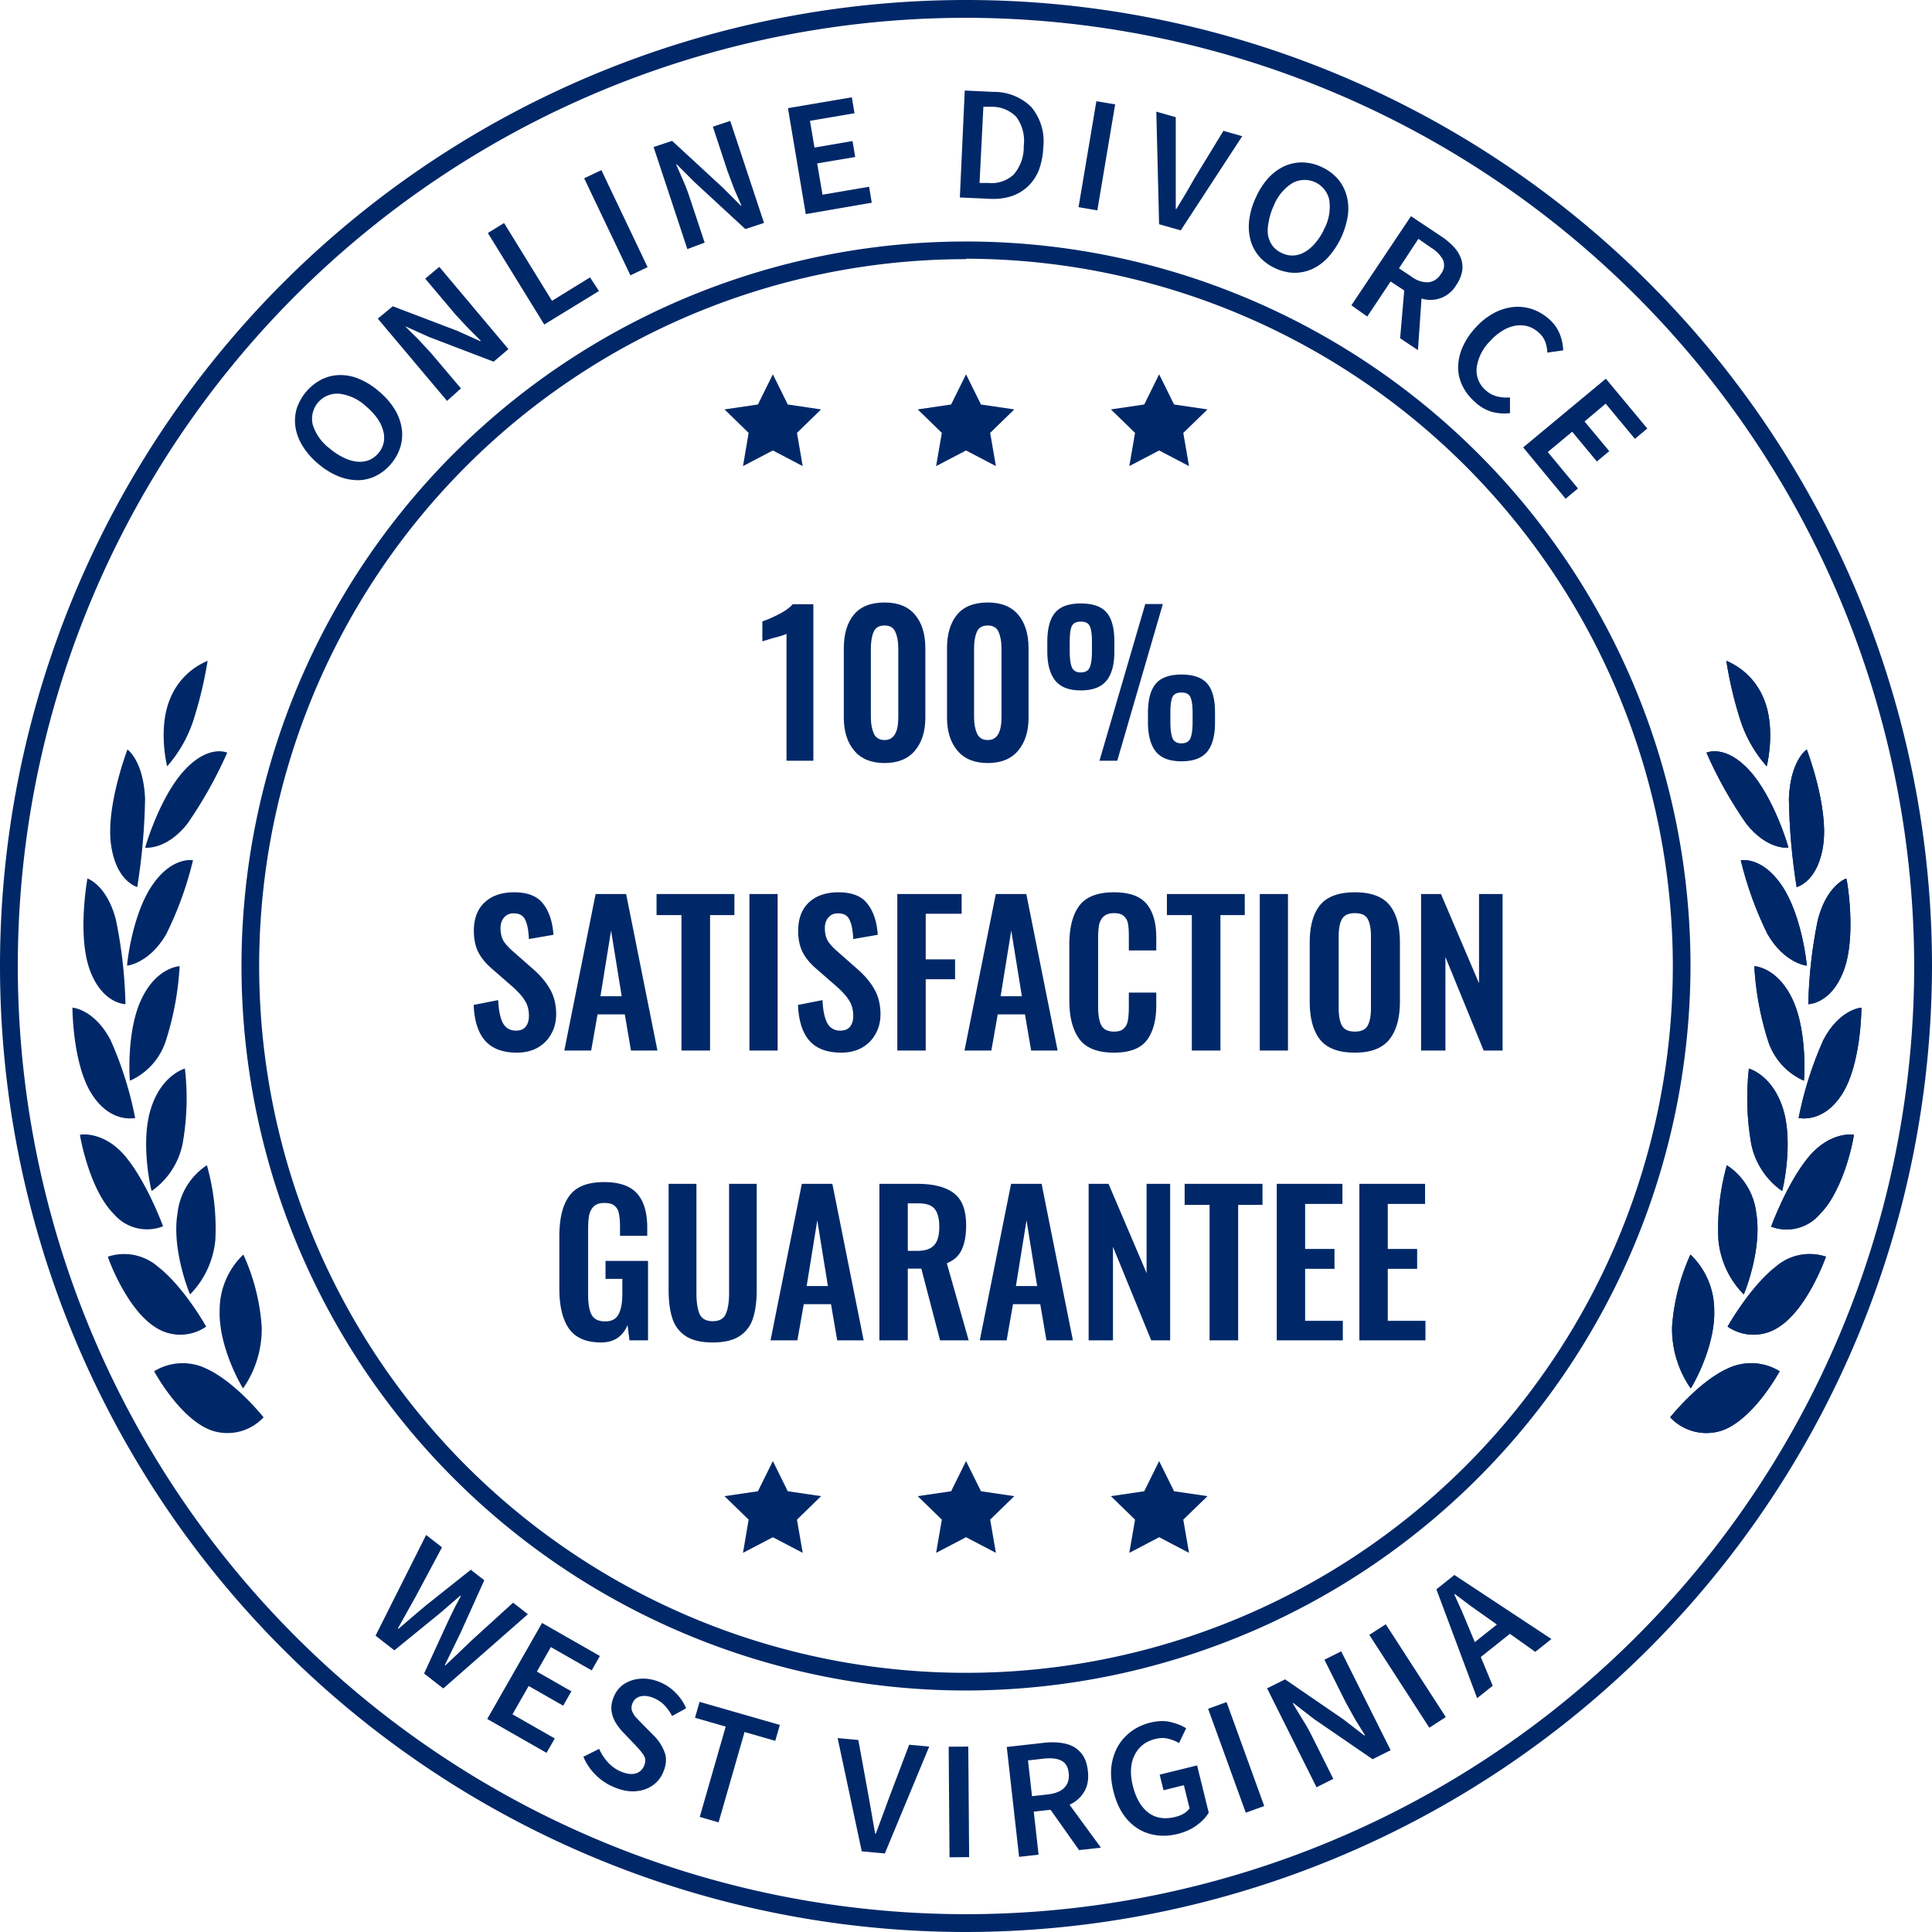 <svg xmlns="http://www.w3.org/2000/svg" xmlns:xlink="http://www.w3.org/1999/xlink" width="160" height="160" fill="none" xmlns:v="https://vecta.io/nano"><g fill="#002868"><path d="M80 160a80 80 0 0 1-44.442-13.48 80.01 80.01 0 0 1-29.465-35.898A80 80 0 0 1 64.375 1.541a80 80 0 0 1 46.219 4.54A80 80 0 0 1 160 79.971a80.1 80.1 0 0 1-23.449 56.56C121.553 151.534 101.215 159.975 80 160zM80 1.476a78.52 78.52 0 0 0-43.629 13.236A78.53 78.53 0 0 0 7.45 49.957a78.52 78.52 0 0 0 17.036 85.578c10.985 10.981 24.979 18.457 40.213 21.484s31.024 1.467 45.371-4.481a78.52 78.52 0 0 0 48.454-72.568 78.61 78.61 0 0 0-23.035-55.48C120.768 9.776 100.814 1.499 80 1.476zM80 140A60 60 0 0 1 37.573 37.574 60 60 0 0 1 140 80c-.021 15.906-6.35 31.155-17.597 42.403S95.907 139.979 80 140zm0-118.537c-11.577 0-22.895 3.433-32.521 9.865S30.35 46.903 25.919 57.599a58.53 58.53 0 0 0-3.331 33.821 58.54 58.54 0 0 0 45.992 45.992 58.54 58.54 0 0 0 60.091-24.891A58.54 58.54 0 0 0 138.537 80a58.62 58.62 0 0 0-17.156-41.392C110.407 27.627 95.525 21.448 80 21.427v.037z"/><path fill-rule="evenodd" d="M35.291 127.119l-4.19 8.342 1.557 1.213 3.832-3.12.82-.71.811-.699.044.034-.502.94-.477.977-2.065 4.497 1.59 1.238 7.007-6.148-1.226-.955-3.469 3.155-1.06 1.02-1.08 1.022-.044-.035.66-1.349.652-1.338 1.955-4.333-1.116-.869-3.723 2.957-1.146.97-1.127.968-.044-.034.718-1.286.727-1.298 2.209-4.135-1.314-1.024zm9.6 7.288l-4.54 7.951 4.912 2.805.68-1.192-3.501-1.999 1.34-2.346 2.857 1.631.68-1.191-2.857-1.632 1.159-2.03 3.38 1.93.68-1.192-4.79-2.735zm5.951 13.595c-.568-.238-1.074-.576-1.518-1.015a4.68 4.68 0 0 1-1.011-1.5l1.305-.653a4.23 4.23 0 0 0 .741 1.13c.315.334.667.582 1.054.745.482.201.89.256 1.222.162s.567-.304.704-.631c.148-.353.129-.659-.056-.919-.176-.256-.42-.545-.73-.867l-.951-.99c-.225-.236-.431-.504-.619-.805-.179-.298-.293-.629-.343-.994-.041-.361.025-.748.198-1.161.187-.448.476-.798.864-1.05.401-.257.856-.401 1.364-.431.521-.035 1.056.063 1.607.294a3.82 3.82 0 0 1 1.296.891c.377.381.661.803.851 1.267l-1.162.637a3.72 3.72 0 0 0-.631-.887c-.239-.251-.539-.453-.9-.604-.396-.166-.757-.211-1.082-.134-.313.071-.535.262-.664.571-.09.216-.105.422-.046.619a1.92 1.92 0 0 0 .352.572l.54.56.949.959a3.76 3.76 0 0 1 .87 1.366c.174.477.134 1.022-.122 1.633a2.48 2.48 0 0 1-.886 1.101c-.4.278-.876.438-1.43.479-.541.037-1.131-.078-1.768-.345zm9.258-5.013l-2.15 7.481 1.561.449 2.15-7.482 2.543.731.379-1.318-6.647-1.91-.379 1.318 2.543.731zm11.267 10.331l-1.998-9.381 1.715.159.857 4.706.267 1.515.266 1.529.056.005.543-1.454.528-1.441 1.694-4.469 1.659.154-3.676 8.854-1.91-.177zm7.198-8.664l.071 9.156 1.624-.013-.071-9.155-1.624.012zm5.832 9.12l-1.021-9.099 3.075-.345c.631-.071 1.206-.051 1.725.06.529.109.959.347 1.292.714.341.356.549.873.625 1.55.078.696-.026 1.276-.312 1.74-.277.463-.678.818-1.205 1.065l2.597 3.554-1.809.203-2.362-3.341-1.391.156.4 3.562-1.614.181zm1.07-5.023l1.294-.145c.621-.07 1.08-.253 1.375-.549.304-.307.427-.715.37-1.225-.058-.519-.266-.862-.623-1.029-.349-.177-.834-.23-1.455-.161l-1.294.146.333 2.963zm9.779 3.126c.722.197 1.481.198 2.278.001.607-.15 1.131-.385 1.571-.705.447-.331.783-.683 1.008-1.056l-.965-3.915-3.099.765.319 1.291 1.685-.416.473 1.917c-.114.162-.275.308-.483.436-.211.12-.443.211-.697.273-.888.219-1.634.1-2.237-.357-.605-.466-1.033-1.206-1.283-2.221-.246-.997-.199-1.84.14-2.529.346-.701.914-1.148 1.702-1.343.417-.103.78-.111 1.09-.024.317.076.615.195.895.356l.591-1.227c-.353-.221-.779-.39-1.279-.507-.493-.128-1.057-.114-1.691.043-.788.194-1.454.555-1.997 1.083-.545.519-.917 1.174-1.117 1.963-.202.78-.183 1.655.056 2.625.242.979.628 1.767 1.161 2.367.53.59 1.156.984 1.877 1.18zm7.925-1.758l-3.12-8.608 1.527-.553 3.12 8.608-1.527.553zm1.765-10.299l4.093 8.191 1.39-.695-1.79-3.582c-.229-.459-.488-.914-.776-1.365l-.794-1.308.05-.025 1.709 1.321 4.857 3.332 1.491-.745-4.093-8.19-1.39.695 1.777 3.556.776 1.397.807 1.302-.05.025-1.709-1.321-4.857-3.332-1.491.744zm13.435 3.261l-4.972-7.689 1.364-.881 4.972 7.688-1.364.882zm3.765-7.089l-.446-1.077-.596-1.422-.653-1.449.044-.035 1.257.949 1.273.902.95.675-1.829 1.457zm-3.181-4.375l3.373 9.019 1.292-1.029-.986-2.383 2.409-1.919 2.103 1.493 1.336-1.064-8.037-5.304-1.49 1.187z"/><path d="M32.373 38.425a3.83 3.83 0 0 1-1.277 1.004 3.41 3.41 0 0 1-1.476.339c-.56-.009-1.114-.124-1.631-.339-.608-.258-1.171-.612-1.668-1.048-.504-.418-.935-.917-1.277-1.476a4.12 4.12 0 0 1-.576-1.542 3.58 3.58 0 0 1 .103-1.52 4.19 4.19 0 0 1 2.066-2.42 3.52 3.52 0 0 1 1.476-.362 3.95 3.95 0 0 1 1.624.317c.601.253 1.157.602 1.646 1.033a6.29 6.29 0 0 1 1.299 1.476 4.29 4.29 0 0 1 .583 1.564 3.55 3.55 0 0 1-.103 1.55c-.16.525-.429 1.01-.79 1.424zm-1.04-.893a1.99 1.99 0 0 0 .443-.878 2.09 2.09 0 0 0-.037-.959 3.13 3.13 0 0 0-.48-1.026c-.263-.375-.576-.713-.93-1.004a3.92 3.92 0 0 0-2.214-1.055 2.08 2.08 0 0 0-2.214 2.56 3.96 3.96 0 0 0 1.439 2 5.22 5.22 0 0 0 1.136.738 3.32 3.32 0 0 0 1.092.325 2.21 2.21 0 0 0 .967-.118 2.01 2.01 0 0 0 .797-.583zm5.689-4.332l-5.734-6.811 1.24-1.026 5.328 2.029 1.919.863.037-.037-1.055-1.055-1.055-1.136-2.487-2.952 1.166-.974 5.726 6.811-1.225 1.04-5.35-2.044-1.911-.863h-.044l1.055 1.048 1.041 1.122 2.502 2.952-1.151 1.033zm8.051-6.324l-4.671-7.579 1.343-.826 3.97 6.442 3.151-1.941.738 1.129-4.531 2.775zm7.136-4.073l-3.83-8.036 1.424-.679 3.83 8.036-1.424.679zm4.716-2.17l-2.797-8.457 1.535-.509 4.214 3.889 1.476 1.476h.052l-.598-1.373-.553-1.476-1.218-3.69 1.439-.48 2.797 8.449-1.542.509-4.206-3.882-1.476-1.476h-.052l.59 1.365c.214.472.391.952.546 1.424l1.225 3.69-1.432.539zm9.806-2.9l-1.476-8.774 5.291-.9.221 1.321-3.69.627.376 2.214 3.151-.539.221 1.321-3.151.531.443 2.59 3.859-.657.221 1.321-5.468.945zm12.76-1.38l.406-8.855 2.376.111a4.38 4.38 0 0 1 1.689.311c.537.214 1.026.532 1.44.936.386.462.673.999.844 1.576a4.43 4.43 0 0 1 .152 1.781 5.99 5.99 0 0 1-.384 1.926 3.79 3.79 0 0 1-.93 1.336c-.394.361-.862.631-1.373.79a5.07 5.07 0 0 1-1.786.199l-2.435-.111zm1.631-1.203h.694a2.7 2.7 0 0 0 2.125-.686 3.48 3.48 0 0 0 .841-2.383 3.32 3.32 0 0 0-.627-2.413 2.81 2.81 0 0 0-2.022-.826h-.694l-.317 6.309zm8.198 2.007l1.476-8.774 1.557.258-1.476 8.781-1.557-.266zm6.671 1.41l-.229-9.32 1.609.458v4.649 1.476 1.476h.052l.782-1.291.738-1.284 2.376-3.896 1.557.443-5.091 7.8-1.793-.509zm9.63 3.652a3.89 3.89 0 0 1-1.314-.952 3.47 3.47 0 0 1-.738-1.358c-.144-.543-.185-1.109-.118-1.668a6.24 6.24 0 0 1 .554-1.889 6.04 6.04 0 0 1 1.055-1.631c.374-.408.825-.737 1.328-.967a3.54 3.54 0 0 1 1.476-.303 3.89 3.89 0 0 1 1.579.376c.499.223.946.547 1.314.952.341.385.593.842.738 1.336a4.12 4.12 0 0 1 .14 1.638 6.71 6.71 0 0 1-1.616 3.52 4.24 4.24 0 0 1-1.321.996 3.63 3.63 0 0 1-1.52.325 3.87 3.87 0 0 1-1.557-.376zm.568-1.247a1.97 1.97 0 0 0 .967.184 2.13 2.13 0 0 0 .93-.303 3.16 3.16 0 0 0 .848-.738 4.81 4.81 0 0 0 .738-1.166 3.92 3.92 0 0 0 .413-2.391c-.067-.32-.209-.619-.413-.874a2.09 2.09 0 0 0-2.642-.521 3.88 3.88 0 0 0-1.542 1.874 5.02 5.02 0 0 0-.413 1.299 3.26 3.26 0 0 0-.067 1.122c.059.328.19.638.384.908a2.03 2.03 0 0 0 .797.605zm5.727 4.31l4.937-7.379 2.501 1.668c.366.239.702.519 1.004.834a2.86 2.86 0 0 1 .613.945c.132.337.175.703.125 1.063a2.95 2.95 0 0 1-.487 1.181 2.47 2.47 0 0 1-2.885 1.129l-.296 4.273-1.475-.982.339-3.963-1.129-.738-1.933 2.9-1.314-.93zm3.941-3.062l1.055.701a2.16 2.16 0 0 0 1.372.458 1.36 1.36 0 0 0 .599-.215 1.37 1.37 0 0 0 .435-.464c.134-.159.223-.351.257-.556a1.14 1.14 0 0 0-.066-.609 2.64 2.64 0 0 0-.988-1.018l-1.056-.738-1.608 2.443zm6.213 10.995c-.403-.361-.731-.797-.967-1.284a3.45 3.45 0 0 1-.347-1.476c.003-.563.119-1.12.34-1.638a5.71 5.71 0 0 1 1.085-1.66c.436-.499.959-.916 1.542-1.232a4.37 4.37 0 0 1 1.631-.502 3.79 3.79 0 0 1 1.572.192 4.15 4.15 0 0 1 1.387.834c.389.341.691.772.878 1.255.161.42.251.864.266 1.313l-1.314.184c-.011-.318-.073-.632-.184-.93a1.95 1.95 0 0 0-.539-.738 2.32 2.32 0 0 0-.893-.509c-.332-.091-.679-.109-1.018-.052a2.96 2.96 0 0 0-1.063.406 4.46 4.46 0 0 0-1.04.871 3.81 3.81 0 0 0-1.115 2.214 2.15 2.15 0 0 0 .738 1.845c.269.251.596.431.952.524.35.083.711.11 1.07.081v1.299a3.84 3.84 0 0 1-1.572-.126 3.6 3.6 0 0 1-1.409-.871zm4.073 3.837l6.848-5.689 3.432 4.125-1.026.856-2.421-2.915-1.749 1.476 2.045 2.457-1.026.856-2.044-2.465-2.022 1.682 2.501 3.018-1.025.849-3.513-4.251zM64.004 121l1.236 2.499 2.76.406-1.998 1.945.474 2.75-2.472-1.294-2.472 1.294.466-2.75L60 123.905l2.768-.406L64.004 121zm16 0l1.236 2.499 2.76.406-1.998 1.945.474 2.75-2.472-1.294-2.479 1.294.474-2.75L76 123.905l2.768-.406L80.004 121zm15.992 0l1.236 2.499 2.768.406-2.005 1.945.474 2.75-2.472-1.294-2.472 1.294.474-2.75L92 123.905l2.76-.406L95.996 121z"/><path d="M64.004 31l1.236 2.499 2.76.407-1.998 1.944.474 2.75-2.472-1.294-2.472 1.294.466-2.75L60 33.905l2.768-.407L64.004 31zm16 0l1.236 2.499 2.76.407-1.998 1.944.474 2.75-2.472-1.294-2.479 1.294.474-2.75L76 33.905l2.768-.407L80.004 31zm15.992 0l1.236 2.499 2.768.407-2.005 1.944.474 2.75-2.472-1.294-2.472 1.294.474-2.75L92 33.905l2.76-.407L95.996 31zM65.135 52.488c-.107.075-.496.197-1.168.368l-.832.256v-1.648c.427-.149.891-.352 1.392-.608.512-.267.885-.539 1.12-.816h1.712V63h-2.224V52.488z"/><use xlink:href="#B"/><use xlink:href="#B" x="8.547"/><path d="M89.502 57.176c-.971 0-1.675-.272-2.112-.816s-.656-1.349-.656-2.416v-.784c0-1.099.213-1.904.64-2.416s1.136-.768 2.128-.768c1.003 0 1.717.251 2.144.752s.64 1.291.64 2.368v.88c0 1.067-.219 1.867-.656 2.4s-1.147.8-2.128.8zm5.344-7.152h1.456L92.526 63h-1.472l3.792-12.976zm-5.344 5.664c.384 0 .635-.144.752-.432s.176-.736.176-1.344v-.768c0-.597-.059-1.024-.176-1.28-.107-.256-.357-.384-.752-.384-.384 0-.635.133-.752.4-.107.256-.16.683-.16 1.28v.768c0 .597.059 1.04.176 1.328s.363.432.736.432zm8.336 7.36c-.971 0-1.675-.267-2.112-.8-.437-.544-.656-1.355-.656-2.432v-.784c0-1.088.213-1.888.64-2.4s1.136-.768 2.128-.768c1.003 0 1.717.251 2.144.752s.64 1.291.64 2.368v.864c0 1.077-.218 1.883-.656 2.416-.437.523-1.147.784-2.128.784zm0-1.488c.384 0 .635-.144.752-.432s.176-.731.176-1.328v-.768c0-.597-.059-1.024-.176-1.28-.107-.267-.357-.4-.752-.4-.384 0-.635.133-.752.4-.107.256-.16.683-.16 1.28v.768c0 .597.059 1.04.176 1.328s.363.432.736.432zM42.811 87.176c-1.173 0-2.053-.331-2.64-.992-.576-.661-.891-1.648-.944-2.96l2.032-.4c.032.821.16 1.451.384 1.888.235.427.597.64 1.088.64.363 0 .629-.107.8-.32.181-.224.272-.523.272-.896 0-.512-.117-.944-.352-1.296-.224-.363-.581-.757-1.072-1.184l-1.632-1.424c-.501-.427-.88-.885-1.136-1.376-.245-.491-.368-1.077-.368-1.76 0-1.013.293-1.797.88-2.352.597-.565 1.419-.848 2.464-.848 1.12 0 1.92.32 2.4.96.491.629.773 1.483.848 2.56l-2.032.352c-.032-.704-.133-1.232-.304-1.584-.16-.363-.48-.544-.96-.544-.341 0-.608.117-.8.352-.192.224-.288.512-.288.864 0 .416.08.768.24 1.056.171.277.443.576.816.896l1.616 1.424c.608.523 1.083 1.083 1.424 1.68s.512 1.291.512 2.08c0 .619-.139 1.168-.416 1.648-.267.48-.645.859-1.136 1.136-.491.267-1.056.4-1.696.4zm6.515-13.136h2.528L54.446 87h-2.192l-.512-2.992h-2.256L48.958 87h-2.224l2.592-12.96zm2.16 8.464l-.88-5.44-.88 5.44h1.76zm4.95-6.72h-2.064V74.04h6.448v1.744h-2.016V87h-2.368V75.784zm5.628-1.744H64.4V87h-2.336V74.04zm7.606 13.136c-1.173 0-2.053-.331-2.64-.992-.576-.661-.891-1.648-.944-2.96l2.032-.4c.032.821.16 1.451.384 1.888a1.16 1.16 0 0 0 1.088.64c.363 0 .629-.107.8-.32.181-.224.272-.523.272-.896 0-.512-.117-.944-.352-1.296-.224-.363-.581-.757-1.072-1.184l-1.632-1.424c-.501-.427-.88-.885-1.136-1.376-.245-.491-.368-1.077-.368-1.76 0-1.013.293-1.797.88-2.352.597-.565 1.419-.848 2.464-.848 1.12 0 1.92.32 2.4.96.491.629.773 1.483.848 2.56l-2.032.352c-.032-.704-.133-1.232-.304-1.584-.16-.363-.48-.544-.96-.544-.341 0-.608.117-.8.352-.192.224-.288.512-.288.864 0 .416.08.768.24 1.056.171.277.443.576.816.896l1.616 1.424c.608.523 1.083 1.083 1.424 1.68s.512 1.291.512 2.08c0 .619-.139 1.168-.416 1.648-.267.48-.645.859-1.136 1.136-.491.267-1.056.4-1.696.4zm4.642-13.136h5.328v1.632h-2.976v3.776h2.432v1.648h-2.432V87h-2.352V74.04zm8.155 0h2.528L87.587 87h-2.192l-.512-2.992h-2.256L82.099 87h-2.224l2.592-12.96zm2.16 8.464l-.88-5.44-.88 5.44h1.76zm7.626 4.672c-1.344 0-2.299-.373-2.864-1.12-.555-.757-.832-1.824-.832-3.2v-4.624c0-1.419.277-2.496.832-3.232s1.509-1.104 2.864-1.104c1.269 0 2.171.32 2.704.96s.8 1.563.8 2.768v1.088h-2.272v-1.12c0-.459-.021-.816-.064-1.072-.043-.267-.155-.48-.336-.64-.171-.171-.443-.256-.816-.256-.384 0-.672.091-.864.272-.192.171-.32.405-.384.704-.053.288-.08.667-.08 1.136v5.616c0 .736.096 1.269.288 1.6.192.32.539.48 1.04.48.363 0 .629-.085.8-.256.181-.171.293-.395.336-.672.053-.288.08-.667.08-1.136V82.2h2.272v1.04c0 1.248-.261 2.219-.784 2.912-.523.683-1.429 1.024-2.72 1.024zm6.449-11.392h-2.064V74.04h6.448v1.744h-2.016V87h-2.368V75.784zm5.627-1.744h2.336V87h-2.336V74.04zm7.879 13.136c-1.344 0-2.304-.357-2.88-1.072-.576-.725-.864-1.781-.864-3.168v-4.864c0-1.376.288-2.416.864-3.12s1.536-1.056 2.88-1.056c1.333 0 2.288.352 2.864 1.056s.864 1.744.864 3.12v4.864c0 1.376-.294 2.427-.88 3.152-.576.725-1.526 1.088-2.848 1.088zm0-1.744c.522 0 .874-.165 1.056-.496s.272-.811.272-1.44v-5.968c0-.629-.091-1.104-.272-1.424-.171-.32-.523-.48-1.056-.48s-.891.165-1.072.496c-.182.32-.272.789-.272 1.408v5.968c0 .629.09 1.109.272 1.44s.538.496 1.072.496zm5.479-11.392h1.648l3.152 7.392V74.04h1.952V87h-1.568l-3.168-7.744V87h-2.016V74.04zm-67.908 37.136c-1.227 0-2.112-.379-2.656-1.136-.533-.768-.8-1.872-.8-3.312v-4.352c0-1.483.277-2.597.832-3.344.555-.757 1.509-1.136 2.864-1.136 1.28 0 2.197.32 2.752.96.555.629.832 1.568.832 2.816v.672h-2.256v-.736c0-.469-.032-.843-.096-1.12a1.02 1.02 0 0 0-.368-.64c-.181-.149-.459-.224-.832-.224-.395 0-.688.096-.88.288s-.32.437-.384.736c-.053.299-.08.688-.08 1.168v5.424c0 .736.096 1.285.288 1.648.203.363.576.544 1.12.544.533 0 .901-.192 1.104-.576.213-.384.32-.96.32-1.728v-1.216h-1.392v-1.488h3.52V111h-1.536l-.16-1.264c-.405.96-1.136 1.44-2.192 1.44zm9.241 0c-.939 0-1.675-.171-2.208-.512a2.7 2.7 0 0 1-1.12-1.456c-.213-.629-.32-1.429-.32-2.4V98.04h2.304v9.04c0 .747.085 1.323.256 1.728.181.405.544.608 1.088.608.555 0 .917-.203 1.088-.608.181-.405.272-.981.272-1.728v-9.04h2.288v8.768c0 .96-.107 1.76-.32 2.4a2.7 2.7 0 0 1-1.12 1.456c-.533.341-1.269.512-2.208.512zm7.384-13.136h2.528L71.524 111h-2.192l-.512-2.992h-2.256L66.036 111h-2.224l2.592-12.96zm2.16 8.464l-.88-5.44-.88 5.44h1.76zm4.264-8.464h3.12c1.365 0 2.384.261 3.056.784.672.512 1.008 1.397 1.008 2.656 0 .821-.123 1.493-.368 2.016-.235.512-.645.885-1.232 1.12L80.22 111h-2.368l-1.552-5.936h-1.12V111h-2.352V98.04zm3.104 5.552c.672 0 1.147-.155 1.424-.464.288-.309.432-.816.432-1.52 0-.683-.128-1.179-.384-1.488-.245-.309-.693-.464-1.344-.464h-.88v3.936h.752zm7.801-5.552h2.528L88.853 111h-2.192l-.512-2.992h-2.256L83.365 111h-2.224l2.592-12.96zm2.16 8.464l-.88-5.44-.88 5.44h1.76zm4.263-8.464h1.648l3.152 7.392V98.04h1.952V111H95.34l-3.168-7.744V111h-2.016V98.04zm10.015 1.744h-2.064V98.04h6.448v1.744h-2.016V111h-2.368V99.784zm5.563-1.744h5.44v1.664h-3.088v3.728h2.432v1.648h-2.432v4.304h3.12V111h-5.472V98.04zm6.844 0h5.44v1.664h-3.088v3.728h2.432v1.648h-2.432v4.304h3.12V111h-5.472V98.04z"/><use xlink:href="#C"/><use xlink:href="#D"/><use xlink:href="#E"/><use xlink:href="#F"/><use xlink:href="#G"/><use xlink:href="#H"/><use xlink:href="#I"/><use xlink:href="#J"/><use xlink:href="#K"/><use xlink:href="#L"/><use xlink:href="#M"/><use xlink:href="#N"/><use xlink:href="#O"/><use xlink:href="#C"/><use xlink:href="#D"/><use xlink:href="#E"/><use xlink:href="#F"/><use xlink:href="#G"/><use xlink:href="#H"/><use xlink:href="#I"/><use xlink:href="#J"/><use xlink:href="#K"/><use xlink:href="#L"/><use xlink:href="#M"/><use xlink:href="#N"/><use xlink:href="#O"/><path d="M12.766 113.561s2.088 3.904 4.708 4.886a4.09 4.09 0 0 0 4.354-1.07s-2.288-2.893-4.701-4.015c-.684-.339-1.443-.499-2.206-.464s-1.505.263-2.155.663zm5.424-5.062c-.103 3.151 1.933 6.516 1.941 6.479a8.58 8.58 0 0 0 1.542-5.106 17.18 17.18 0 0 0-1.52-5.977c-.622.594-1.116 1.309-1.453 2.101a6.36 6.36 0 0 0-.509 2.503zm-9.254-4.427c-.037 0 1.476 4.235 3.852 5.792a3.76 3.76 0 0 0 4.288 0s-1.845-3.298-3.992-4.959a4.27 4.27 0 0 0-1.963-.967c-.727-.146-1.48-.1-2.184.134zm5.763-3.579c-.502 3.018 1.026 6.73 1.048 6.7a7.42 7.42 0 0 0 2.088-4.531 19.23 19.23 0 0 0-.701-6.162 5.49 5.49 0 0 0-1.665 1.723 5.48 5.48 0 0 0-.771 2.269zm-8.08-6.502s.738 4.487 2.812 6.553a3.61 3.61 0 0 0 1.875 1.159c.73.181 1.499.129 2.199-.148 0 0-1.328-3.631-3.107-5.771s-3.763-1.845-3.778-1.793zm5.867-2.147c-.893 2.856.052 6.819.074 6.789 1.323-.924 2.24-2.322 2.561-3.904a21.4 21.4 0 0 0 .192-6.236s-1.963.524-2.826 3.35zm-6.487-8.39s0 4.634 1.594 7.143 3.623 1.97 3.601 1.992a29.81 29.81 0 0 0-2.029-6.435c-1.328-2.561-3.151-2.716-3.166-2.701zm5.726-.731c-1.284 2.657-.989 6.796-.959 6.774.692-.306 1.312-.754 1.82-1.315a5.44 5.44 0 0 0 1.132-1.939 24.66 24.66 0 0 0 1.159-6.228s-1.904.074-3.151 2.708zm-4.486-9.962s-.856 4.686.199 7.564 3.003 2.826 2.952 2.841a38.53 38.53 0 0 0-.782-6.951c-.723-2.885-2.347-3.476-2.369-3.454zm5.357.568c-1.668 2.435-2.103 6.641-2.066 6.641s1.852-.207 3.24-2.612c.965-1.949 1.708-4.002 2.214-6.117 0 0-1.742-.34-3.387 2.088zm-2.043-11.254s-1.778 4.649-1.365 7.815 2.214 3.564 2.177 3.579a51.58 51.58 0 0 0 .649-7.313c-.126-3.158-1.461-4.096-1.461-4.081zm4.73 1.705c-2.059 2.214-3.291 6.442-3.254 6.427s1.727.214 3.476-1.97a35.57 35.57 0 0 0 3.313-5.904s-1.52-.723-3.535 1.446zm-1.218-5.859c-1.004 2.472-.221 5.564-.221 5.542a10.88 10.88 0 0 0 2.133-3.69 34.07 34.07 0 0 0 1.218-5.047 5.71 5.71 0 0 0-3.129 3.195z"/></g><defs ><path id="B" d="M73.257 63.192c-1.099 0-1.936-.341-2.512-1.024s-.864-1.595-.864-2.736v-5.744c0-1.184.277-2.112.832-2.784s1.403-1.008 2.544-1.008c1.12 0 1.963.341 2.528 1.024.565.672.848 1.595.848 2.768v5.744c0 1.141-.288 2.053-.864 2.736s-1.413 1.024-2.512 1.024zm0-1.904c.757 0 1.136-.629 1.136-1.888v-5.68c0-.565-.08-1.024-.24-1.376-.149-.363-.448-.544-.896-.544-.459 0-.763.181-.912.544-.149.352-.224.811-.224 1.376v5.68c0 .523.08.971.24 1.344.171.363.469.544.896.544z"/><path id="C" d="M147.381 113.561s-2.089 3.904-4.708 4.886c-.752.263-1.563.302-2.336.112a4.11 4.11 0 0 1-2.018-1.182s2.287-2.893 4.701-4.015c.684-.339 1.443-.499 2.206-.464a4.51 4.51 0 0 1 2.155.663z"/><path id="D" d="M141.965 108.499c.096 3.151-1.933 6.516-1.948 6.479a8.64 8.64 0 0 1-1.543-5.106 17.54 17.54 0 0 1 1.521-5.977c.622.595 1.117 1.309 1.455 2.101s.514 1.643.515 2.503z"/><path id="E" d="M151.218 104.071s-1.476 4.236-3.852 5.793a3.78 3.78 0 0 1-2.147.67c-.767 0-1.516-.234-2.148-.67 0 0 1.853-3.298 3.993-4.959a4.28 4.28 0 0 1 1.966-.967 4.29 4.29 0 0 1 2.188.133z"/><path id="F" d="M145.448 100.493c.501 3.018-1.026 6.73-1.041 6.7a7.38 7.38 0 0 1-2.096-4.531 19.25 19.25 0 0 1 .701-6.162c.676.445 1.244 1.033 1.665 1.723a5.49 5.49 0 0 1 .771 2.269z"/><path id="G" d="M153.528 93.991c.037 0-.738 4.487-2.811 6.553-.483.571-1.132.978-1.856 1.165s-1.489.143-2.188-.124c0 0 1.328-3.631 3.107-5.771s3.741-1.874 3.748-1.823z"/><path id="H" d="M147.669 91.844c.885 2.856-.06 6.819-.082 6.789-1.323-.924-2.239-2.322-2.56-3.904-.36-2.059-.425-4.159-.192-6.236 0 0 1.963.524 2.834 3.35z"/><path id="I" d="M154.155 83.454s0 4.634-1.594 7.143-3.623 1.97-3.608 1.992c.435-2.215 1.118-4.373 2.036-6.435 1.321-2.561 3.144-2.716 3.166-2.701z"/><path id="J" d="M148.429 82.723c1.277 2.657.989 6.796.96 6.774a5.43 5.43 0 0 1-2.952-3.254 24.82 24.82 0 0 1-1.151-6.228s1.889.074 3.143 2.708z"/><path id="K" d="M152.908 72.761c.037 0 .856 4.686-.199 7.564s-3.004 2.826-2.952 2.841a38.49 38.49 0 0 1 .782-6.951c.723-2.885 2.347-3.476 2.369-3.454z"/><path id="L" d="M147.558 73.329c1.668 2.435 2.103 6.641 2.066 6.641s-1.859-.207-3.247-2.612c-.963-1.95-1.706-4.002-2.213-6.117 0 0 1.763-.34 3.394 2.088z"/><path id="M" d="M149.632 62.075s1.785 4.649 1.372 7.815-2.214 3.564-2.214 3.579c-.389-2.419-.604-4.863-.642-7.313.111-3.158 1.462-4.096 1.484-4.081z"/><path id="N" d="M144.857 63.78c2.051 2.214 3.291 6.442 3.247 6.427s-1.719.214-3.468-1.97c-1.296-1.854-2.406-3.832-3.314-5.904 0 0 1.535-.723 3.535 1.446z"/><path id="O" d="M146.089 57.921c1.004 2.472.222 5.564.222 5.542a10.8 10.8 0 0 1-2.14-3.69 32.51 32.51 0 0 1-1.203-5.047c.707.297 1.348.732 1.884 1.281a5.72 5.72 0 0 1 1.237 1.914z"/></defs></svg>